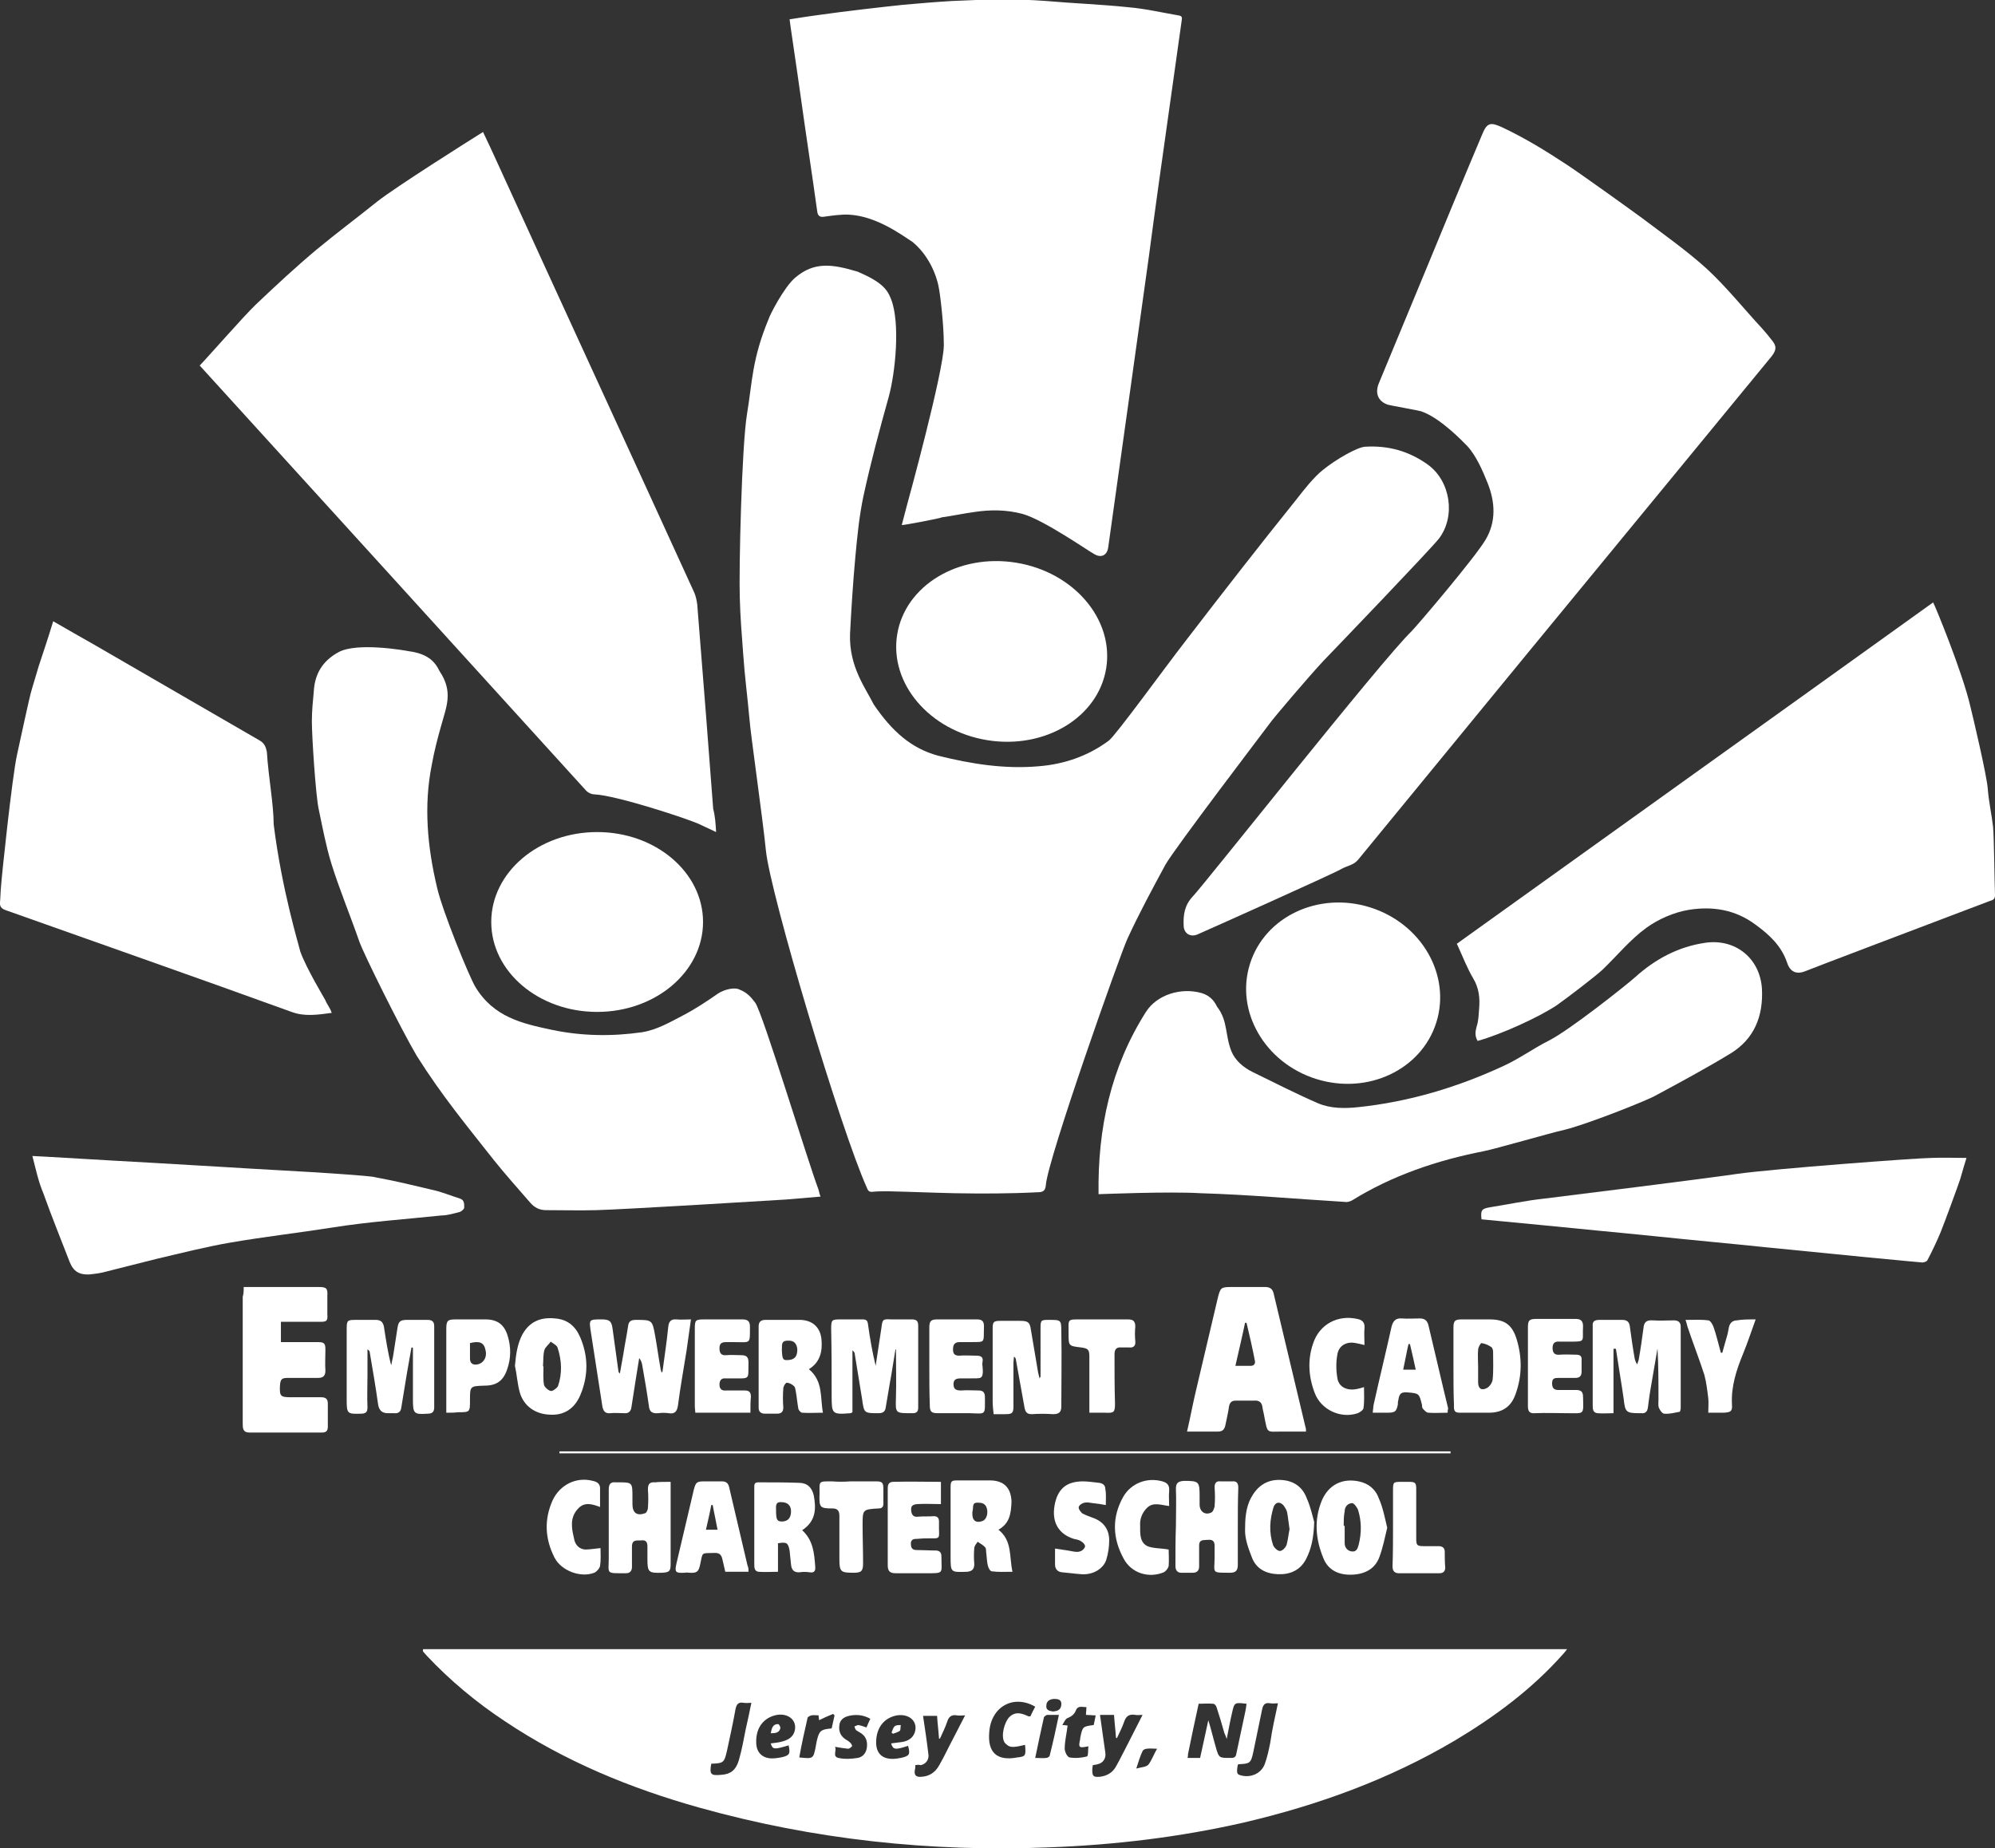 <?xml version="1.0" encoding="utf-8"?>
<!-- Generator: Adobe Illustrator 24.3.0, SVG Export Plug-In . SVG Version: 6.00 Build 0)  -->
<svg version="1.1" id="Layer_1" xmlns="http://www.w3.org/2000/svg" xmlns:xlink="http://www.w3.org/1999/xlink" x="0px" y="0px"
	 viewBox="0 0 412.6 382.3" style="enable-background:new 0 0 412.6 382.3;" xml:space="preserve">
<rect x="0" y="0" width="412.6" height="382.3" fill="#333333" stroke="none"/>
<style type="text/css">
	.st0{fill:#FFFFFF;}
</style>
<path class="st0" d="M197.4,246.8c-4.6-0.1-9.1-0.3-13.7-0.4c-1.1,0-2.2,0-3.2,0.1c-0.7,0.1-1-0.2-1.2-0.8
	c-5.4-11.9-20-60.8-20.9-69.8c-0.6-6.2-3.2-24.3-3.4-27.2c-0.4-4.5-1-9-1.3-13.5c-0.3-3.9-0.6-7.7-0.7-11.6c-0.2-6,0.4-31.4,1.5-38
	c1.1-6.6,1-11.3,4.5-19.7c0.1-0.5,3.1-6.5,5.5-8.5c3.9-3.3,7.6-2.8,12.9-1.2c4.9,2.1,6.1,3.6,6.9,5.7c1.9,4.9,0.9,15.1-0.5,20.2
	c-1.9,6.8-3.7,13.5-5.2,20.4c-0.9,4.2-1.3,8.4-1.7,12.7c-0.5,5.3-0.9,11.9-1.1,16c-0.2,6.7,3.2,11.1,4.9,14.5
	c3.8,5.6,7.8,9.1,13.3,10.6c6.8,1.7,13.7,2.8,20.7,2.2c5.3-0.4,10.3-2.1,14.6-5.3c1.4-1,11.6-15.1,15.8-20.5
	c7.6-9.9,15.3-19.8,23.1-29.5c1.4-1.8,3.5-4.5,5.4-6c2.7-2.2,7.1-4.7,8.7-4.8c4.8-0.3,9.1,0.9,13,3.7c4.7,3.4,5.8,10.7,2.3,15.3
	c-2,2.5-21.2,22.5-23.9,25.3c-3,3.2-10.3,11.8-11,12.8c-0.8,1.1-19.8,26-21.7,29.4c-2.7,5-5.4,10-7.8,15.2
	c-1.5,3.2-16.5,45.6-16.9,51c-0.1,1.2-0.6,1.5-1.7,1.5C208.7,246.9,203.1,246.9,197.4,246.8C197.4,246.9,197.4,246.8,197.4,246.8z"
	/>
<path class="st0" d="M148.1,172.1c-1.3-0.6-2.3-1.1-3.4-1.6c-2.3-1.1-17.2-6-21.8-6.2c-0.6,0-1.4-0.4-1.8-0.9
	c-13.9-15.3-27.8-30.6-41.7-45.9c-12.4-13.6-24.7-27.2-37.1-40.8c-0.3-0.3-0.6-0.7-1-1.1c1.4-1.4,8.9-10,11.6-12.6
	c4.1-3.9,8.3-7.8,12.6-11.4c4.1-3.4,8.4-6.6,12.5-9.9c3.8-3,19-12.6,21.9-14.4c1,2.1,1.9,4,2.8,6c13.6,29.8,27.3,59.5,40.9,89.3
	c0.3,0.7,0.5,1.6,0.6,2.4c0.6,7.6,1.2,15.1,1.8,22.7c0.5,6.5,1,13.1,1.5,19.6C147.9,168.8,148,170.3,148.1,172.1z"/>
<path class="st0" d="M87.5,341.1c78.8,0,157.6,0,236.6,0c-0.3,0.4-0.6,0.8-0.9,1.1c-6.4,7.2-14.1,12.9-22.3,17.8
	c-13.7,8.1-28.4,13.4-43.8,17c-13.2,3-26.6,4.6-40.1,5.1c-24.5,1-48.7-1.6-72.3-8.2c-14.3-4-27.9-9.6-40.3-17.9
	c-5.9-3.9-11.3-8.4-16.1-13.5c-0.3-0.3-0.5-0.6-0.8-0.9C87.4,341.4,87.5,341.3,87.5,341.1z M249.9,355.8c0.6,1.9,1,3.7,1.5,5.4
	c0.7,2.5,0.7,2.4,3.2,2.4c0.7,0,1-0.2,1.1-0.9c0.5-2.5,1.1-5,1.6-7.5c0.2-0.9,0.4-1.8,0.5-2.8c-2.5-0.3-2.5-0.3-3,1.9
	c-0.4,1.7-0.7,3.4-1.1,5.4c-0.2-0.7-0.4-1-0.5-1.3c-0.5-1.8-1-3.5-1.6-5.3c-0.1-0.3-0.4-0.7-0.7-0.7c-1-0.1-2,0-3,0
	c-0.8,3.6-1.5,7-2.2,10.4c0,0.2,0,0.5-0.1,0.8c0.8,0,1.6,0,2.6,0C248.8,361,249.3,358.5,249.9,355.8z M189.3,365.1
	c0,0.4,0,0.7-0.1,1c-0.2,1.2,0.4,1.5,1.4,1.4c1.6-0.1,2.8-0.9,3.6-2.3c0.8-1.4,1.5-2.8,2.2-4.2c1-2,2.1-4,3.2-6.2
	c-0.7,0-1.2,0.1-1.7,0c-1.1-0.2-1.7,0.3-2,1.3c-0.4,1.2-1,2.4-1.5,3.5c-0.1,0-0.1,0-0.2,0c-0.1-1.6-0.3-3.1-0.4-4.7
	c-1,0-1.9,0-2.9,0c0.4,2.7,0.8,5.3,1.1,7.9c0.2,1.1-0.5,2.1-1.6,2.3C190.1,365,189.8,365,189.3,365.1z M226,365.1
	c0,0.3-0.1,0.6-0.1,0.9c0,1.4,0.2,1.6,1.6,1.5c1.5-0.2,2.7-0.9,3.4-2.3c0.8-1.4,1.5-2.9,2.3-4.4c1-2,2-3.9,3.1-6.1
	c-0.7,0-1.1,0.1-1.5,0c-1.2-0.2-1.9,0.2-2.3,1.4c-0.4,1.2-1,2.3-1.5,3.4c-0.1,0-0.1,0-0.2-0.1c-0.1-1.6-0.3-3.1-0.4-4.7
	c-1,0-1.9,0-2.9,0c0.4,2.7,0.7,5.2,1.1,7.8c0.2,1.2-0.5,2.2-1.6,2.4C226.8,365,226.4,365,226,365.1z M212,360.9
	c-1,0.2-1.9,0.5-2.8,0.4c-0.5,0-1.2-0.5-1.5-1c-0.7-1.3,0-4.1,1.1-5.2c1.3-1.2,2.6-0.7,3.9-0.1c0.1,0,0.2,0,0.4,0
	c0.3-0.6,0.6-1.3,1-2c-4.5-2.6-9.1,0-9.5,5.2c-0.4,4.3,1.6,6.1,5.8,5.3C212.1,363.3,212.2,363.2,212,360.9z M159.4,360.6
	c0.9-0.1,1.7-0.2,2.4-0.4c1.1-0.3,2.1-0.8,2.5-2c0.7-2.2-1.1-3.9-3.6-3.5c-2.7,0.5-4.4,2.6-4.3,5.7c0,2,1.2,3.3,3.3,3.3
	c0.6,0,1.2-0.1,1.8-0.2c1.8-0.4,2-0.7,1.6-2.5C160.1,361.9,159.8,361.9,159.4,360.6z M184.3,360.6c0.8-0.1,1.6-0.2,2.3-0.3
	c1.2-0.2,2.2-0.8,2.6-2c0.7-2.2-1.1-3.9-3.7-3.5c-2.7,0.5-4.3,2.6-4.3,5.6c0,2.2,1.2,3.4,3.4,3.4c0.6,0,1.1-0.1,1.7-0.2
	c1.8-0.4,2-0.7,1.5-2.5C185.1,362,184.7,361.9,184.3,360.6z M147.1,364.8c-0.4,2.2-0.1,2.5,2,2.3c2-0.1,3.1-1,3.7-3
	c0.6-2.1,1-4.2,1.4-6.3c0.4-1.8,0.8-3.6,1.2-5.6c-0.6,0-1.1,0.1-1.6,0c-1.1-0.2-1.5,0.3-1.7,1.4c-0.5,2.8-1.1,5.5-1.7,8.3
	C149.8,364.6,149.7,364.7,147.1,364.8z M264.3,352.3c-0.6,0-1.1,0.1-1.6,0c-1.1-0.2-1.5,0.3-1.7,1.4c-0.6,2.9-1.2,5.8-1.8,8.7
	c-0.5,2.3-0.7,2.4-3,2.5c-0.1,0-0.1,0.1-0.2,0.1c-0.3,1.7-0.2,2,0.6,2.2c2.1,0.6,4.3-0.4,5-2.4c0.5-1.4,0.8-2.8,1.1-4.3
	C263.1,357.7,263.7,355.1,264.3,352.3z M180,355.5c-1.3-0.7-2.5-0.9-3.9-0.7c-1.2,0.2-2.3,0.6-2.5,2c-0.2,1.4,0.3,2.4,1.5,3.1
	c0.2,0.1,0.5,0.3,0.7,0.5c0.2,0.2,0.5,0.6,0.4,0.8c-0.2,0.2-0.5,0.5-0.8,0.5c-0.9-0.1-1.7-0.2-2.7-0.4c0.4,0.8-0.6,2,0.7,2.3
	c1.3,0.3,2.7,0.2,4,0c1.1-0.2,1.8-1.1,1.9-2.3c0.1-1.2-0.2-2.1-1.2-2.8c-0.3-0.2-0.7-0.4-1-0.6c-0.2-0.2-0.3-0.5-0.4-0.8
	c0.3-0.1,0.6-0.3,0.8-0.3c0.6,0.1,1.1,0.3,1.7,0.5C179.5,356.6,179.7,356.1,180,355.5z M220.8,356.9c-0.2,1.7-0.6,3.2-0.6,4.8
	c0,0.6,0.5,1.7,1,1.8c1.2,0.2,2.4,0.1,3.6-0.2c0.3-0.1,0.2-1.3,0.3-2.1c-2,0.4-2.1,0.3-1.7-1.5c0-0.1,0-0.2,0-0.2
	c0.5-2.4,0.5-2.4,2.8-2.7c0.1-0.6,0.3-1.3,0.4-2c-0.7,0-1.4-0.1-2-0.1c0-0.6,0.1-1.1,0.1-1.6c-0.9,0-1.8-0.4-2.2,0.7
	c-0.3,0.8-1,1.3-1.8,1.6c-0.4,0.2-0.6,0.8-1,1.4C220.2,356.8,220.5,356.9,220.8,356.9z M165.3,363.5c2.9,0.3,2.9,0.3,3.4-2.2
	c0.1-0.4,0.1-0.7,0.2-1.1c0.5-2.2,0.8-2.5,3.1-2.7c0.2-0.9,0.4-1.8,0.6-2.7c-0.1-0.1-0.2-0.2-0.3-0.3c-1,0.4-1.9,0.8-2.9,1.3
	c0-0.2-0.1-0.6-0.1-1c-0.5,0-1-0.1-1.5,0c-0.3,0.1-0.8,0.3-0.8,0.6C166.4,358,165.8,360.7,165.3,363.5z M219,354.7
	c-0.9,0-1.6,0-2.4,0c-0.2,0-0.6,0.3-0.7,0.5c-0.6,2.7-1.2,5.5-1.8,8.4c0.9,0,1.6,0.1,2.3,0c0.3,0,0.7-0.3,0.7-0.5
	C217.8,360.3,218.4,357.6,219,354.7z M239.3,361.7c-0.9,0-1.5-0.1-2.1,0c-0.3,0-0.8,0.2-0.9,0.5c-0.5,1-0.8,2.1-1.3,3.6
	c1.1-0.3,2-0.3,2.5-0.8C238.2,364.1,238.6,362.9,239.3,361.7z M217.8,354c0.9-0.1,1.6-0.3,1.7-1.4c0.1-1-0.6-1.2-1.4-1.2
	c-0.9,0-1.7,0.4-1.7,1.4C216.3,353.7,217,353.9,217.8,354z"/>
<path class="st0" d="M287,83.7c-2-0.7-2.7-2.4-1.8-4.5c3.1-7.4,6.1-14.8,9.2-22.2c4-9.7,8-19.4,12.1-29.1c1-2.5,1.7-2.7,4.1-1.6
	c4.7,2.2,9.1,4.9,13.5,7.8c2.6,1.7,13.2,9.3,15.5,11c4.5,3.4,9.2,6.7,13.4,10.5c4.1,3.8,7.6,8.2,11.4,12.3c0.7,0.8,1.4,1.6,2,2.4
	c1.1,1.3,1,2.1,0,3.4c-5.8,7.1-11.7,14.2-17.5,21.3c-22.7,27.6-45.4,55.2-68,82.8c-1,1.2-2.2,1.2-3.6,2c-1.7,1-28.3,12.9-29.7,13.5
	c-1.5,0.6-2.8-0.3-2.8-1.9c-0.1-2.2,0.2-4.2,1.9-6c2.9-3.1,38.9-48.7,45.2-54.8c1.2-1.2,13.1-15.2,15.3-18.9c2.3-3.8,2-7.9,0.5-11.7
	c-1-2.5-2.4-5.8-4.3-7.8c-0.7-0.7-5.4-5.7-9.4-7.1C293.5,84.9,287.7,83.9,287,83.7z"/>
<path class="st0" d="M186.5,108.6c0.4-1.4,0.7-2.8,1.1-4.2c0.1-0.3,7.6-27.7,7.6-33c0-4.6-0.8-10.9-1.1-12.2c0,0-0.9-5.4-5.3-9.1
	c-2.7-1.8-7.7-5.4-13.2-5.7c-1.4-0.1-3.6,0.2-5,0.4c-1,0.2-1.5-0.1-1.6-1.2c-1.1-7.9-2.3-15.7-3.4-23.6c-0.7-5.1-2.3-15.7-2.3-16
	c0.7-0.1,3-0.5,6-0.9c5.6-0.8,13.6-1.7,17.4-2.1c3.4-0.3,6.8-0.6,10.3-0.8c6.4-0.3,12.8-0.5,19.3,0c5.7,0.5,11.4,0.7,17.1,1.3
	c3.5,0.3,6.9,1.1,10.4,1.7c0.7,0.1,0.7,0.5,0.6,1c-0.9,6.4-1.8,12.8-2.7,19.2c-1.4,9.9-2.8,19.8-4.1,29.7c-1.4,10-2.8,20.1-4.2,30.1
	c-1.4,10-2.8,20-4.2,30c-0.2,1.6-1.4,2.3-2.9,1.4c-1.3-0.7-10.5-7.1-14.8-8.3c-3.4-0.9-6.7-0.9-10-0.4c-2.2,0.3-4.5,0.8-6.7,1.1
	C194.6,107.2,186.6,108.7,186.5,108.6z"/>
<path class="st0" d="M169.7,247.5c-2.4,0.2-4.8,0.4-7.1,0.6c-6.5,0.4-32.6,2-39.2,2.2c-3.5,0.1-7,0-10.5,0c-1.4,0-2.4-0.6-3.2-1.5
	c-2.6-3-5.2-5.9-7.6-8.9c-5.5-7-10.6-13.1-15.9-21.5c-3.3-5.6-11-21.1-11.9-23.7c-1.8-5.2-4.2-11-5.8-16.2
	c-1.1-3.6-1.8-7.4-2.6-11.2c-0.6-2.8-1.4-14.9-1.4-18.1c0-2.1,0.2-4.1,0.4-6.2c0.2-3.6,1.8-6.3,5.1-8.1c3.8-2.1,13.6-0.4,14.6-0.2
	c3.7,0.5,5.3,2,6.3,4.1c2.9,4.3,1.4,7.4,0.4,11.1c-0.8,2.8-1.5,5.5-2,8.3c-1.7,8.5-0.9,17,1.1,25.4c1.1,4.8,6.5,18.1,7.9,20.5
	c3.8,6.3,9.7,7.6,15.8,8.9c6.2,1.3,12.4,1.4,18.7,0.5c3.1-0.5,5.8-2.1,8.5-3.5c2.5-1.3,4.9-2.9,7.2-4.5c1.2-0.8,3.4-1.4,4.5-0.8
	c1.5,0.6,2.3,1.5,3.2,2.7c1.5,2,10.8,32.6,13.1,38.7C169.4,246.5,169.5,247,169.7,247.5z"/>
<path class="st0" d="M305.6,215.3c-0.6-1-0.5-1.9-0.2-3c0.4-1.2,0.4-2.4,0.5-3.6c0.2-2.2,0-4.3-1.2-6.3c-1.3-2.2-2.2-4.6-3.4-7.2
	c32.6-23.4,65.5-46.9,98.5-70.6c0.3,0.4,6.1,14.5,7.7,21.5c0.6,2.4,3.4,14.3,3.6,17c0.2,2.7,0.8,5.3,1.1,7.9
	c0.2,2,0.3,11.5,0.4,14.2c0,0.9-0.6,1-1.2,1.2c-12.4,4.7-37.7,14.3-38.1,14.5c-1.8,0.7-3.1,0.1-3.7-1.8c-1.2-3.5-3.7-5.8-6.6-7.9
	c-4.2-3.1-8.9-3.8-13.8-3c-3,0.5-6.2,1.9-8.7,3.7c-3.3,2.4-6,5.7-9,8.6c-1.1,1.1-7.5,6-9.5,7.4C318.1,210.5,310.3,214,305.6,215.3z"
	/>
<path class="st0" d="M11,128.5c3,1.7,5.7,3.3,8.4,4.8c11.4,6.6,22.8,13.2,34.2,19.8c1.1,0.6,1.4,1.4,1.6,2.5
	c0.3,5,1.4,10.8,1.4,14.9c1.7,13.7,5.3,25.3,5.5,26.3c1.3,3.6,4.9,9.5,5.2,10.1c0.3,0.8,1,1.6,1.3,2.6c-3,0.4-5.6,0.8-8.3-0.2
	c-19.6-7.1-39.3-14-59-21c-0.9-0.3-1.4-0.7-1.3-1.7c0.1-1,0.1-2.1,0.2-3.1c0.1-1.9,2.3-22.7,3.3-27.3c0.7-3.1,2.6-12.2,3.1-13.7
	c0.5-1.6,0.9-3.1,1.4-4.7C9,134.8,10,131.8,11,128.5z"/>
<path class="st0" d="M227.2,247c-0.2-13.5,2.5-26.2,9.8-37.7c2.3-3.6,7.3-5.1,11.5-3.9c2.3,0.7,2.9,2.3,3.2,2.8c2.3,3,1.6,5.8,3,9.3
	c0.8,1.9,2.5,3.3,4.3,4.2c4.5,2.2,9,4.5,13.6,6.5c2.6,1.1,5.5,1.1,8.3,0.8c10.5-1.1,20.5-4.1,30-8.5c3.3-1.5,6.3-3.7,9.5-5.3
	c4.3-2.2,15.9-11.4,17.8-13.1c4.1-3.7,8.9-6.3,14.5-7.1c6.2-0.9,11.3,3.2,11.7,9.5c0.3,5.7-1.6,10.4-6.5,13.4
	c-5.1,3.1-10.3,5.9-15.5,8.7c-1.7,1-14.3,6-18.9,7.1c-3.1,0.7-14.1,3.9-16.6,4.4c-9.7,1.9-18.9,5-27.3,10.2c-0.4,0.2-1,0.4-1.4,0.3
	c-10-0.6-19.9-1.5-29.9-1.8C241.5,246.4,227.6,247,227.2,247z"/>
<path class="st0" d="M306.4,252.2c-0.2-1.9,0-2.2,1.8-2.5c3.8-0.6,7.5-1.4,11.3-1.8c5.7-0.7,32.2-4,39.8-5.1
	c6.8-1,37.3-3.3,40.2-3.3c2.3-0.1,4.7,0,7.2,0c-0.1,0.3-1,3.3-1.3,4.4c-0.5,1.5-3.2,8.9-4.1,11.1c-0.8,1.9-1.7,3.8-2.7,5.7
	c-0.2,0.3-0.9,0.5-1.3,0.4c-3.6-0.3-7.2-0.7-10.7-1c-7.1-0.7-14.1-1.4-21.2-2.1c-7.7-0.8-15.4-1.5-23.1-2.3
	c-7.8-0.8-15.6-1.5-23.4-2.3C314.6,253,310.5,252.6,306.4,252.2z"/>
<path class="st0" d="M6.7,239.1c0.7,0,17,1,24.6,1.4c9.1,0.5,18.2,1.1,27.3,1.6c5.7,0.3,18.4,1.1,19,1.4c4.9,0.9,7.9,1.7,11.8,2.6
	c1.9,0.4,3.8,1.2,5.7,1.8c1,0.3,0.9,1.2,0.9,1.9c0,0.3-0.6,0.8-1,0.9c-1.2,0.3-2.5,0.7-3.7,0.7c-7.6,0.8-15.1,1.3-22.6,2.5
	c-7,1.1-14,1.9-21,3.1c-5.2,0.9-10.3,2.2-15.4,3.4c-3.7,0.9-7.4,1.9-11.1,2.8c-0.9,0.2-1.8,0.3-2.7,0.4c-2.1,0.1-3.3-0.6-4.1-2.6
	c-1.8-4.7-3.7-9.3-5.4-14.1C7.9,244.3,7.4,241.8,6.7,239.1z"/>
<path class="st0" d="M245.5,296.1c0.7-3,1.2-5.8,1.9-8.7c1.5-6.4,3-12.7,4.5-19.1c0.5-1.9,0.6-2.1,2.7-2.1c2.4,0,4.7,0,7.1,0
	c0.9,0,1.5,0.4,1.7,1.3c2.2,9.2,4.4,18.5,6.6,27.7c0.1,0.2,0.1,0.5,0.1,0.9c-1.7,0-3.3,0-4.9,0c-3.3,0-3,0.5-3.7-3
	c-0.1-0.7-0.3-1.3-0.4-2c-0.1-1-0.7-1.5-1.7-1.4c-1.3,0-2.6,0-3.8,0c-0.8,0-1.2,0.3-1.4,1.1c-0.2,1.4-0.5,2.7-0.8,4.1
	c-0.2,0.8-0.6,1.2-1.5,1.2C249.9,296.1,247.8,296.1,245.5,296.1z M257.8,273.6c-0.1,0-0.2,0-0.3,0c-0.6,2.9-1.3,5.8-2,8.9
	c1.2,0,2.2,0,3.2,0c0.7,0,1-0.5,0.8-1.2C259,278.7,258.4,276.1,257.8,273.6z"/>
<path class="st0" d="M50.4,266.2c2,0,3.9,0,5.8,0c3.3,0,6.6,0,9.8,0c1.5,0,1.8,0.3,1.7,1.8c0,1.3,0,2.6,0,3.8
	c0.1,1.4-0.1,1.6-1.5,1.6c-2.7,0-5.3,0-8.1,0c0,1.4,0,2.7,0,4.2c0.8,0,1.6,0,2.4,0c1.8,0,3.5,0,5.3,0c1.3,0,1.5,0.3,1.5,1.6
	c0,1.4-0.1,2.9,0,4.3c0,1.1-0.5,1.5-1.5,1.5c-2.1,0-4.2,0-6.2,0c-1.3,0-1.6,0.2-1.7,1.6c-0.1,2.2,0.1,2.4,2.3,2.4c2.1,0,4.2,0,6.2,0
	c0.9,0,1.4,0.3,1.4,1.3c0,1.6,0,3.2,0,4.8c0,0.9-0.4,1.2-1.2,1.2c-5,0-10,0-15,0c-1.4,0-1.4-0.9-1.4-1.9c0-8.7,0-17.5,0-26.2
	C50.4,267.6,50.4,267,50.4,266.2z"/>
<path class="st0" d="M185.2,279.1c-0.3,1.8-0.6,3.6-0.9,5.5c-0.4,2.1-0.7,4.2-1.1,6.4c-0.1,0.9-0.5,1.3-1.5,1.3c-3,0-3,0-3.4-2.9
	c-0.5-3.1-1-6.1-1.5-9.2c0-0.3-0.1-0.6-0.5-0.9c0,4.3,0,8.6,0,12.8c-0.2,0.1-0.3,0.2-0.4,0.2c-3.8,0.3-3.9,0.2-3.9-3.6
	c0-4.6,0-9.2-0.1-13.8c0-1.9,0.1-2,1.9-2c1.5,0,3,0,4.6,0c0.7,0,1,0.2,1.1,0.9c0.4,2.9,0.9,5.8,1.6,8.7c0.4-2.6,0.8-5.3,1.2-7.9
	c0.2-1.7,0.3-1.8,2-1.7c1.4,0,2.9,0,4.3,0c0.9,0,1.3,0.3,1.3,1.3c0,5.7,0,11.3,0,17c0,0.7-0.3,1.1-1.1,1.1c-3.7,0-3.6,0.1-3.5-3.3
	c0.1-3.2,0-6.5,0-9.8C185.4,279.2,185.3,279.1,185.2,279.1z"/>
<path class="st0" d="M333.7,279c0,4.4,0,8.7,0,13.3c-1.2,0-2.2,0.1-3.3,0c-1-0.1-1-0.9-1-1.7c0-4.7,0-9.4,0-14.1c0-0.7,0-1.4,0-2.2
	c-0.1-1,0.4-1.3,1.4-1.3c1.6,0,3.1,0,4.7,0c1.1,0,1.5,0.5,1.6,1.5c0.3,2.2,0.6,4.4,1,6.6c0.1,0.3,0.2,0.7,0.5,1.1
	c0.1-0.3,0.2-0.6,0.3-0.9c0.4-2.2,0.7-4.4,1-6.6c0.1-1.2,0.6-1.7,1.9-1.6c1.5,0.1,3,0,4.4,0c0.9,0,1.4,0.4,1.4,1.3
	c0,5.6,0,11.3,0,16.9c0,0.2-0.1,0.6-0.2,0.7c-1.1,0.2-2.1,0.5-3.2,0.4c-0.4,0-0.9-0.7-1.1-1.2c-0.2-0.5-0.1-1.1-0.1-1.7
	c0-3.5,0-7-0.2-10.6c-0.4,2.5-0.9,5.1-1.3,7.6c-0.3,1.6-0.5,3.2-0.7,4.7c-0.1,0.7-0.5,1.2-1.3,1.1c-0.1,0-0.2,0-0.4,0
	c-2.8,0-3-0.2-3.3-3c-0.5-3.5-1.1-6.9-1.6-10.3C333.9,278.9,333.8,279,333.7,279z"/>
<path class="st0" d="M85.1,278.7c-0.3,1.7-0.6,3.4-0.9,5.1c-0.4,2.4-0.8,4.9-1.2,7.3c-0.1,0.9-0.6,1.3-1.5,1.2c-0.4,0-0.9,0-1.3,0
	c-1.2,0-1.8-0.6-2-1.8c-0.5-3.6-1.1-7.1-1.7-10.6c0-0.3-0.1-0.6-0.5-0.8c0,1.8,0,3.6,0,5.4c0,2.2-0.1,4.4,0,6.6
	c0,0.9-0.3,1.3-1.3,1.3c-2.9,0.1-3,0-3-2.9c0-4.8,0-9.7,0-14.5c0-1.9,0.1-2,1.9-2c1.4,0,2.7,0,4.1,0c1,0,1.5,0.4,1.7,1.4
	c0.4,2.6,0.8,5.3,1.5,8c0.1-0.6,0.3-1.3,0.4-1.9c0.3-1.9,0.6-3.9,0.9-5.8c0.2-1.4,0.6-1.7,2-1.7c1.4,0,2.8,0,4.2,0
	c0.9,0,1.4,0.3,1.4,1.3c0,5.6,0,11.2,0,16.8c0,0.9-0.4,1.3-1.3,1.3c-2.9,0.2-3.1,0-3.1-2.9c0-3.2,0-6.4,0-9.6c0-0.4,0-0.8,0-1.1
	C85.3,278.7,85.2,278.7,85.1,278.7z"/>
<path class="st0" d="M137,283.8c0.4-3.1,0.9-6.2,1.2-9.3c0.1-1.1,0.5-1.7,1.7-1.6c0.9,0.1,1.8,0,3,0c-0.3,2.2-0.6,4.3-0.9,6.4
	c-0.6,3.8-1.3,7.6-1.8,11.5c-0.2,1.2-0.7,1.7-1.9,1.5c-0.7-0.1-1.4-0.1-2.2,0c-1.2,0.1-1.8-0.3-1.9-1.5c-0.4-2.9-0.9-5.7-1.4-8.6
	c-0.1-0.4-0.2-0.8-0.6-1.3c-0.2,1.2-0.4,2.5-0.6,3.7c-0.3,2.1-0.7,4.3-1,6.4c-0.1,0.9-0.6,1.4-1.5,1.3c-1,0-1.9-0.1-2.9,0
	c-1,0.1-1.4-0.4-1.6-1.3c-0.8-5.2-1.6-10.3-2.4-15.5c-0.4-2.6-0.4-2.6,2.2-2.6c1.6,0,2.1,0.3,2.3,2c0.4,2.9,0.8,5.8,1.2,8.7
	c0,0.2,0.1,0.3,0.3,0.5c0.2-1.3,0.5-2.6,0.7-3.9c0.3-2,0.7-3.9,1-5.9c0.1-1,0.6-1.3,1.6-1.3c3.4,0,3.4,0,4,3.3
	c0.4,2.2,0.7,4.5,1.1,6.7c0,0.3,0.2,0.6,0.2,0.9C136.8,283.8,136.9,283.8,137,283.8z"/>
<path class="st0" d="M215.2,284.8c0-3.3,0-6.7,0-10c0-1.8,0.1-1.8,1.8-1.8c2.4,0,2.5,0,2.5,2.4c0.1,5.2,0,10.3,0,15.5
	c0,1.2-0.5,1.6-1.7,1.6c-1.5-0.1-3-0.1-4.4,0c-1,0-1.3-0.4-1.5-1.3c-0.6-3.3-1.2-6.7-1.8-10c0-0.2-0.1-0.4-0.4-0.6
	c0,0.4-0.1,0.8-0.1,1.2c0,3,0,6.1,0,9.1c0,1.4-0.3,1.6-1.7,1.6c-0.8,0-1.5,0-2.4,0c-0.1-0.9-0.2-1.8-0.2-2.6c0-5,0-10.1,0-15.1
	c0-1.4,0.2-1.6,1.6-1.6c1.4,0,2.7,0,4.1,0c1.6,0,2,0.3,2.2,1.8c0.5,3,1,5.9,1.5,8.9c0.1,0.4,0.2,0.8,0.3,1.2
	C215.1,284.8,215.2,284.8,215.2,284.8z"/>
<path class="st0" d="M300.6,282.6c0-2.7,0-5.4,0-8c0-1.4,0.3-1.7,1.7-1.7c1.9,0,3.8,0,5.8,0c3.2,0,4.7,1.2,5.6,4.2
	c1.1,3.7,1.1,7.4-0.2,11.1c-0.9,2.7-2.7,4-5.6,4c-2,0-4,0-6,0c-0.9,0-1.2-0.3-1.2-1.2c0-0.2,0-0.3,0-0.5
	C300.6,287.9,300.6,285.3,300.6,282.6C300.6,282.6,300.6,282.6,300.6,282.6z M305.7,282.7C305.7,282.7,305.7,282.7,305.7,282.7
	c0,1.1,0,2.2,0,3.2c0,1.3,0.7,1.8,1.8,1.2c0.6-0.3,1.1-1.1,1.2-1.7c0.2-1.9,0.1-3.8,0.1-5.7c0-0.4-0.1-0.9-0.4-1.1
	c-0.6-0.4-1.3-0.7-2-0.8c-0.2,0-0.7,0.9-0.7,1.4C305.6,280.3,305.7,281.5,305.7,282.7z"/>
<path class="st0" d="M167.3,283.2c3,2.5,2.3,5.9,2.9,9c-1.5,0-2.9,0.1-4.3,0c-0.3,0-0.8-0.6-0.8-0.9c-0.2-1.1-0.3-2.3-0.5-3.4
	c-0.1-0.4-0.1-1-0.4-1.2c-0.4-0.4-1-0.7-1.5-0.7c-0.2,0-0.7,0.7-0.7,1.2c-0.1,1.3-0.1,2.6,0,3.9c0,0.9-0.4,1.3-1.3,1.3
	c-0.8,0-1.7,0-2.5,0c-0.8,0-1.3-0.4-1.3-1.2c0-5.6,0-11.3,0-16.9c0-0.9,0.5-1.3,1.4-1.3c2.4,0,4.9,0,7.3,0c2.5,0.1,4.1,1.6,4.3,4.1
	C170.1,279.4,169.7,281.7,167.3,283.2z M161.7,279.2c0.1,2,0.2,2.2,1.4,2.1c1.3-0.1,1.8-0.8,1.8-2.2c-0.1-1.2-0.7-1.9-2-1.8
	C161.4,277.3,161.8,278.4,161.7,279.2z"/>
<path class="st0" d="M106.5,282.5c0.2-2.3,0.5-4.6,1.6-6.6c1.5-2.6,3.8-3.5,6.7-3.2c2.6,0.2,4.2,1.6,5.2,3.9c1.7,4,1.7,8,0,12
	c-1.2,2.8-3.4,4.2-6.3,4c-3-0.1-5.4-1.8-6.2-4.6C107,286.2,106.9,284.3,106.5,282.5z M112.3,282.6c0,0,0.1,0,0.1,0
	c0,1.3-0.1,2.6,0.1,3.8c0.1,0.5,0.9,1.2,1.4,1.3c0.4,0.1,1.3-0.6,1.5-1c0.9-2.6,0.8-5.3-0.1-8c-0.2-0.5-0.9-0.8-1.4-1.2
	c-0.4,0.6-1.1,1.1-1.3,1.7C112.3,280.2,112.4,281.4,112.3,282.6z"/>
<path class="st0" d="M138.7,306.5c0,1.9,0,3.6,0,5.3c0,3.9,0,7.8,0,11.7c0,1.5-0.3,1.7-1.7,1.8c-2.9,0.1-3.1-0.1-3.1-2.9
	c0-0.8,0-1.7,0-2.5c0-0.8-0.2-1.4-1.2-1.3c-0.9,0.1-2-0.3-2,1.3c0,1.4,0,2.8,0,4.2c0,0.8-0.4,1.3-1.2,1.3c-0.1,0-0.2,0-0.2,0
	c-4.1,0-3.4,0.2-3.4-3.2c0-4.7,0-9.4,0-14.1c0-1.2,0.4-1.6,1.5-1.5c0.1,0,0.2,0,0.4,0c3,0,3,0,3,3.1c0,0.5,0,1,0,1.4
	c0,1.8,0.9,2.5,2.6,1.9c0.3-0.1,0.6-0.7,0.6-1.1c0.1-1.3,0.1-2.6,0-3.8c0-1.1,0.3-1.6,1.5-1.5C136.3,306.5,137.4,306.5,138.7,306.5z
	"/>
<path class="st0" d="M256,315.9c0,2.6,0,5.2,0,7.8c0,1.2-0.5,1.6-1.6,1.6c-4,0-3.2,0.1-3.2-3.2c0-0.8,0-1.6,0-2.4
	c0-1-0.5-1.3-1.4-1.2c-0.8,0.1-1.8-0.2-1.8,1.2c0,1.4,0,2.9,0,4.3c0,0.9-0.5,1.3-1.3,1.3c-0.7,0-1.4,0-2.1,0c-1,0.1-1.5-0.4-1.5-1.4
	c0-2.8,0-5.5,0.1-8.3c0-2.6,0.1-5.1,0-7.7c0-1.1,0.4-1.5,1.6-1.6c3.2,0,3.3,0.1,3.3,3.3c0,0.5,0,1,0,1.6c0,1.5,1.2,2.3,2.5,1.6
	c0.3-0.2,0.5-0.8,0.6-1.2c0.1-1.3,0.1-2.6,0-4c0-0.9,0.4-1.3,1.2-1.2c0.8,0,1.6,0,2.4,0c1-0.1,1.3,0.4,1.3,1.3
	C256,310.5,256,313.2,256,315.9z"/>
<path class="st0" d="M206.5,316.4c2.9,2.3,2.2,5.6,2.9,8.7c-1.5,0-2.9,0.1-4.3-0.1c-0.3,0-0.7-0.7-0.8-1.2c-0.2-0.8-0.2-1.6-0.3-2.4
	c-0.1-0.4,0-1-0.2-1.3c-0.4-0.5-1-0.8-1.6-1.2c-0.3,0.4-0.7,0.9-0.7,1.3c-0.1,1.1-0.1,2.2,0,3.3c0,1-0.4,1.5-1.5,1.6
	c-3.4,0.1-3.4,0.2-3.4-3.2c0-4.7,0-9.4,0-14.1c0-1.5,0.1-1.6,1.6-1.6c2.2,0,4.3,0,6.5,0c2.9,0,4.4,1.5,4.5,4.4
	C209.1,313.1,208.8,315.1,206.5,316.4z M201.1,312.8c-0.1,1.7,0.7,2.3,2.1,1.8c0.8-0.3,1.2-1.5,0.9-2.6c-0.3-1.1-1.1-1.2-2-1.2
	c-1,0-0.8,0.8-0.9,1.4C201.2,312.4,201.1,312.6,201.1,312.8z"/>
<path class="st0" d="M286.9,316c-0.5,2.1-0.9,4.1-1.6,6c-0.9,2.5-3,3.6-5.7,3.7c-2.7,0.1-4.9-0.9-5.9-3.4c-1.6-3.9-2-7.9-0.3-12
	c1.4-3.2,4.2-4.6,7.6-3.9c2,0.4,3.5,1.6,4.2,3.6C286,311.8,286.4,313.9,286.9,316z M277.9,315.6c0.1,0,0.1,0,0.2,0
	c0,1.2,0,2.4,0,3.6c0,0.9,0.6,1.6,1.5,1.7c1,0.1,1.2-0.7,1.4-1.4c0.6-2.4,0.6-4.8-0.1-7.1c-0.2-0.6-0.8-1.4-1.2-1.5
	c-0.9,0-1.6,0.7-1.6,1.7C277.9,313.6,277.9,314.6,277.9,315.6z"/>
<path class="st0" d="M165.9,316.5c2.3,2.1,2.5,4.8,2.7,7.5c0.1,0.9-0.2,1.4-1.2,1.2c-0.7-0.1-1.4-0.1-2,0c-1.2,0.1-1.7-0.5-1.8-1.6
	c-0.1-1-0.2-1.9-0.3-2.9c-0.3-1.6-0.6-1.8-2.4-1.5c0,1.9,0,3.8,0,5.9c-1.4,0-2.7,0.1-4,0c-0.9-0.1-0.9-0.9-0.9-1.6
	c0-3.9,0-7.8,0-11.6c0-1.5,0-3,0-4.4c0-0.7,0.2-0.9,0.9-0.9c2.8,0,5.5,0,8.3,0.1c1.7,0,2.7,0.9,3.1,2.6
	C168.8,312,168.8,314.6,165.9,316.5z M160.5,312.4c0,1.9,0.2,2.3,1.2,2.3c1.2,0,1.9-0.7,1.9-2.1c0-1.2-0.7-1.9-2-1.9
	C160.3,310.6,160.5,311.6,160.5,312.4z"/>
<path class="st0" d="M271.8,314.8c-0.1,3.3-0.6,5.6-1.7,7.7c-1.2,2.3-3.3,3.2-5.8,3.1c-2.5-0.1-4.5-1.1-5.4-3.5
	c-0.7-1.8-1.4-3.7-1.4-5.5c0-2.3,0.1-4.8,1.3-6.9c1.3-2.4,3.3-3.7,6-3.6c2.7,0.1,4.6,1.4,5.5,3.9
	C271.1,311.8,271.5,313.8,271.8,314.8z M266.7,316.3c-0.2-1.3-0.3-2.4-0.5-3.5c-0.1-0.5-0.5-1.1-0.8-1.5c-0.8-0.8-1.6-0.6-2,0.4
	c-0.8,2.6-1,5.2-0.1,7.9c0.2,0.5,0.9,1.2,1.4,1.2c0.5,0,1.2-0.7,1.4-1.3C266.4,318.4,266.5,317.2,266.7,316.3z"/>
<path class="st0" d="M299.4,292.2c-1.4,0-2.7,0.1-4,0c-0.4,0-0.8-0.5-1.1-0.8c-0.2-0.2-0.2-0.5-0.2-0.8c-0.6-2.4-0.6-2.4-3-2.6
	c-1.3-0.1-1.7,0.2-1.9,1.6c-0.1,0.3-0.1,0.6-0.1,0.9c-0.3,1.5-0.6,1.7-2.2,1.7c-0.9,0-1.9,0-3,0c0.1-0.7,0.1-1.2,0.2-1.7
	c1.2-5.4,2.5-10.7,3.7-16.1c0.3-1.2,0.9-1.8,2.1-1.7c1.2,0.1,2.5,0,3.7,0c0.9,0,1.5,0.3,1.8,1.3c1.4,5.8,2.7,11.6,4.1,17.3
	C299.4,291.7,299.4,291.8,299.4,292.2z M292.8,283.3c-0.4-1.9-0.8-3.6-1.2-5.3c-0.1,0-0.2,0-0.3,0c-0.4,1.7-0.7,3.5-1.1,5.3
	C291.1,283.3,291.9,283.3,292.8,283.3z"/>
<path class="st0" d="M155.2,292.2c-3.9,0-7.6,0-11.4,0c0-0.4-0.1-0.8-0.1-1.2c0-5.4,0-10.7,0-16.1c0-1.9,0.1-2,2.1-2
	c2.6,0,5.2,0,7.8,0c1,0,1.5,0.4,1.5,1.4c0,3.8,0.2,3.3-3.1,3.3c-0.6,0-1.2,0-1.8,0c-0.9,0-1.4,0.2-1.4,1.3c0,1,0.4,1.5,1.4,1.4
	c1-0.1,2.1,0,3.1,0c1,0,1.5,0.3,1.5,1.5c-0.1,3.6,0.5,3.3-3.3,3.3c-0.5,0-1,0-1.4,0c-0.9-0.1-1.3,0.4-1.3,1.3c0,0.9,0.5,1.3,1.4,1.2
	c1.3,0,2.6,0,3.8,0c0.9,0,1.3,0.3,1.3,1.3C155.2,289.9,155.2,290.9,155.2,292.2z"/>
<path class="st0" d="M316,282.7c0-2.7,0-5.4,0-8.2c0-1.4,0.3-1.7,1.7-1.7c2.7,0,5.4,0,8.2,0c1.1,0,1.5,0.5,1.5,1.5
	c-0.2,3.3,0.8,3.2-3.2,3.2c-0.5,0-1,0-1.6,0c-0.9-0.1-1.5,0.2-1.5,1.3c0,1.1,0.5,1.5,1.5,1.4c1.1-0.1,2.2,0,3.4,0
	c0.8,0,1.2,0.3,1.1,1.2c0,0.8,0,1.5,0,2.3c0,1-0.5,1.3-1.3,1.3c-1.2,0-2.3,0-3.5,0c-0.8,0-1.3,0.1-1.3,1.1c0,0.9,0.3,1.4,1.3,1.4
	c1.2,0,2.5,0,3.7,0c1,0,1.4,0.4,1.4,1.4c0.1,3.8,0.3,3.4-3.1,3.4c-2.3,0-4.6-0.1-6.8,0c-1.2,0.1-1.5-0.4-1.5-1.5
	C316,288.1,316,285.4,316,282.7C316,282.7,316,282.7,316,282.7z"/>
<path class="st0" d="M192.2,282.6c0-2.7,0-5.4,0-8c0-1.3,0.3-1.7,1.6-1.7c2.8,0,5.5,0,8.3,0c1,0,1.4,0.4,1.4,1.4
	c-0.1,3.8,0.4,3.2-3.2,3.3c-0.6,0-1.3,0-1.9,0c-1,0-1.3,0.6-1.3,1.5c0,0.9,0.3,1.3,1.3,1.3c1.2-0.1,2.3,0,3.5,0c1,0,1.5,0.3,1.3,1.3
	c0,0.3-0.1,0.6,0,0.8c0.3,3.1-0.4,2.5-2.6,2.6c-0.6,0-1.3,0-1.9,0c-0.9,0-1.5,0.2-1.5,1.2c0,1.1,0.6,1.3,1.6,1.3
	c1.2-0.1,2.4,0,3.6,0c1,0,1.3,0.5,1.3,1.4c0,3.8,0.3,3.4-3.1,3.3c-2.2,0-4.4,0-6.6,0c-1.4,0-1.7-0.3-1.7-1.7
	C192.2,287.9,192.2,285.2,192.2,282.6z"/>
<path class="st0" d="M154.8,325.1c-1.7,0-3.2,0-4.8,0c-0.2-0.8-0.4-1.7-0.6-2.6c-0.2-0.9-0.6-1.3-1.5-1.3c-3,0.1-2.5-0.3-3.1,2.4
	c-0.3,1.5-0.7,1.8-2.2,1.7c-0.3,0-0.6-0.1-1,0c-1.9,0.1-2.1-0.1-1.7-1.9c1.2-5.1,2.4-10.2,3.6-15.3c0.4-1.5,0.6-1.7,2.1-1.7
	c1.2,0,2.5,0,3.7,0c0.8,0,1.3,0.3,1.5,1.2c1.3,5.4,2.5,10.8,3.8,16.2C154.8,324.2,154.8,324.6,154.8,325.1z M147.4,311.3
	c-0.1,0-0.2,0-0.3,0c-0.3,1.7-0.7,3.3-1.1,5.1c0.9,0,1.6,0,2.4,0C148.1,314.7,147.7,313,147.4,311.3z"/>
<path class="st0" d="M92.3,292.2c0-0.9,0-1.5,0-2.2c0-5,0-10.1,0-15.1c0-1.8,0.3-2,2-2c2,0,4.1,0,6.1,0c2.5,0,3.9,1.1,4.6,3.4
	c0.7,2.3,0.7,4.6-0.1,6.9c-0.8,2.4-2.2,3.4-4.7,3.4c-3,0.1-3,0.1-3,3c0,2.5,0,2.5-2.5,2.5C94,292.2,93.3,292.2,92.3,292.2z
	 M97.2,277.8c0,1.1,0,2.1,0,3.2c0,1,0.6,1.4,1.6,1.2c1.3-0.3,2-1.6,1.6-3C100.1,277.7,99.2,277.3,97.2,277.8z"/>
<path class="st0" d="M194.6,306.5c0,1.6,0,3.1,0,4.6c-1.7,0-3.3-0.1-4.9,0c-1.2,0.1-1.4,0.6-1.2,1.7c0.2,0.8,0.7,1,1.4,0.9
	c1.1-0.1,2.2,0,3.2-0.1c0.7,0,1.1,0.3,1.1,1.1c0,0,0,0.1,0,0.1c-0.1,4,0.8,3.3-3.2,3.4c-0.5,0-1,0.1-1.6,0.1c-0.8,0-1.1,0.5-1,1.2
	c0,0.7,0.4,1.1,1.1,1.1c1.3,0,2.6,0.1,4,0.1c0.8,0,1.2,0.4,1.2,1.2c0,3.7,0.7,3.5-3.4,3.5c-2,0-4.1,0-6.1,0c-1.1,0-1.6-0.4-1.6-1.6
	c0-5.3,0-10.6,0-15.9c0-0.7,0.1-1.3,1-1.4C188,306.4,191.3,306.5,194.6,306.5z"/>
<path class="st0" d="M228.7,311.3c-1-0.2-1.8-0.3-2.7-0.4c-0.6-0.1-1.1-0.2-1.7-0.1c-0.5,0.1-1.1,0.5-1.2,0.9
	c-0.1,0.4,0.4,1,0.7,1.3c0.7,0.4,1.6,0.7,2.4,1c2.1,0.8,3.2,2.4,3.2,4.6c0,1.3-0.2,2.7-0.6,4c-0.6,1.9-2.8,3.2-5.2,3
	c-1.4-0.1-2.7-0.3-4-0.4c-0.9-0.1-1.4-0.7-1.4-1.6c0-1,0-2.1,0-3.3c1.1,0.2,2.2,0.3,3.2,0.5c0.6,0.1,1.3,0.3,1.9,0.1
	c0.5-0.1,1-0.6,1.1-1c0.1-0.3-0.4-0.9-0.8-1.1c-0.4-0.3-1-0.4-1.5-0.5c-3.2-1-4.6-3.5-4-6.9c0.6-3.4,2.4-5,5.9-5
	c1.1,0,2.2,0.2,3.3,0.3c0.8,0.1,1.3,0.5,1.3,1.3C228.8,308.9,228.7,310.1,228.7,311.3z"/>
<path class="st0" d="M225.3,292.2c0-1.3,0-2.5,0-3.7c0-2.6,0-5.3,0-7.9c0-1.5-0.3-1.7-1.7-1.9c-2.6-0.3-2.6-0.3-2.6-2.9
	c0-3.1-0.4-2.9,2.9-2.9c3.1,0,6.2,0,9.4,0c1.1,0,1.5,0.4,1.5,1.5c-0.1,1-0.1,2,0,3c0.1,1-0.4,1.4-1.3,1.3c-0.5,0-1,0-1.6,0
	c-1-0.1-1.4,0.4-1.4,1.4c0,3.4,0,6.8,0.1,10.2c0,1.8-0.2,2-2,1.9c-0.5,0-1,0-1.6,0C226.4,292.2,225.9,292.2,225.3,292.2z"/>
<path class="st0" d="M363.1,272.9c-0.9,2.5-1.7,4.9-2.6,7.1c-1.4,3.4-2.5,6.8-2.3,10.5c0.1,1.4-0.2,1.6-1.7,1.7c-1,0-2,0-3.2,0
	c0-1.1,0.1-2.1,0-3c-0.2-1.6-0.4-3.3-0.8-4.8c-1.1-3.4-2.4-6.7-3.5-10c-0.1-0.4-0.2-0.8-0.4-1.4c1.7,0,3.2-0.1,4.7,0.1
	c0.4,0,0.9,0.8,1.1,1.4c0.6,1.7,1,3.5,1.5,5.3c0.1,0,0.2,0,0.3,0c0.4-1.3,0.7-2.6,1.1-3.9c0.1-0.5,0.2-1,0.3-1.5
	c0.2-0.8,0.8-1.3,1.6-1.3C360.3,272.9,361.6,272.9,363.1,272.9z"/>
<path class="st0" d="M282.2,278.2c-0.8-0.2-1.3-0.3-1.8-0.4c-1.9-0.4-3.5,0.5-3.8,2.3c-0.3,1.6-0.3,3.3,0,5c0.3,1.8,2,2.6,4,2.2
	c0.5-0.1,0.9-0.2,1.5-0.4c0,1.5,0.1,2.9-0.1,4.3c0,0.4-0.7,0.9-1.2,1.1c-3.5,1.2-7.6-0.7-8.9-4.2c-1.3-3.4-1.5-6.9-0.3-10.3
	c1.3-3.9,5.1-5.9,9.1-5c1.1,0.2,1.6,0.8,1.5,1.9C282.1,275.8,282.2,276.9,282.2,278.2z"/>
<path class="st0" d="M175.9,306.4c1.8,0,3.5,0,5.3,0c1.3,0,1.5,0.3,1.5,1.6c0,1,0,2,0,3c0,0.7-0.3,1-1,1c-3.3,0.2-3.3,0.2-3.3,3.5
	c0,2.6,0.1,5.2,0.1,7.8c0,1.6-0.3,2-1.9,2c0,0-0.1,0-0.1,0c-2.6,0-2.9-0.2-2.9-2.8c0-3,0-6,0-9c0-1-0.4-1.5-1.4-1.5
	c-2.7,0-2.8-0.2-2.7-3.1c0-2.6-0.3-2.5,2.6-2.5C173.2,306.5,174.6,306.5,175.9,306.4C175.9,306.5,175.9,306.5,175.9,306.4z"/>
<path class="st0" d="M241.7,320.5c0,1,0.1,2.2,0,3.4c-0.1,0.5-0.6,1.1-1,1.3c-3.1,1.3-6.7,0.2-8.3-2.8c-2.3-4.2-2.5-8.5-0.1-12.8
	c1.6-2.8,4.9-4.1,8.1-3.2c1.1,0.3,1.5,0.9,1.4,2c-0.1,1,0,2,0,3.1c-1.7-0.2-3.3-0.9-4.6,0.4c-1,1-1.5,2.3-1.4,3.7
	c0,1.6-0.1,3.4,1.5,4.2C238.5,320.3,240.1,320.2,241.7,320.5z"/>
<path class="st0" d="M124.2,320.2c0,1.3,0.1,2.5-0.1,3.7c-0.1,0.5-0.7,1.2-1.2,1.4c-2.8,1.1-6.8-0.4-8.2-3.1
	c-2-3.9-2.2-7.9-0.4-11.9c1.5-3.2,4.9-4.9,8.3-4c1,0.2,1.6,0.7,1.5,1.8c0,1.1,0,2.2,0,3.6c-1.6-0.6-3.2-1.1-4.5,0.3
	c-1,1-1.4,2.3-1.3,3.6c0,1,0.3,2,0.5,3c0.3,1.1,1.1,1.8,2.2,1.9C122,320.5,123.1,320.3,124.2,320.2z"/>
<path class="st0" d="M115.7,300.2c61.4,0,122.9,0,184.3,0c0,0.1,0,0.3,0,0.4c-61.4,0-122.9,0-184.3,0
	C115.7,300.5,115.7,300.3,115.7,300.2z"/>
<path class="st0" d="M288.1,315.7c0-2.4,0-4.9,0-7.3c0-1.9,0-1.9,1.9-1.9c0.5,0,1,0,1.4,0c1.3,0,1.5,0.2,1.5,1.5c0,3.4,0,6.7,0,10.1
	c0,1.5,0.1,1.7,1.6,1.7c1,0,2,0,3,0c0.9,0,1.3,0.4,1.3,1.2c0,1.1,0,2.2,0.1,3.2c0,0.8-0.4,1.2-1.2,1.2c-2.8,0-5.6,0-8.4,0
	c-0.9,0-1.3-0.5-1.3-1.4C288.1,321.2,288.1,318.4,288.1,315.7C288.1,315.7,288.1,315.7,288.1,315.7z"/>
<path class="st0" d="M159.4,358.5c0.2-1,0.4-1.9,1.5-1.9c0.2,0,0.5,0.5,0.5,0.8C161.2,358.4,160.4,358.5,159.4,358.5z"/>
<path class="st0" d="M184.4,358.3c0.2-0.4,0.3-1,0.7-1.3c0.3-0.2,0.8-0.2,1.2-0.2c-0.1,0.4,0,1-0.2,1.2c-0.4,0.3-0.9,0.4-1.4,0.6
	C184.5,358.5,184.4,358.4,184.4,358.3z"/>
<path class="st0" d="M244.9,341.1"/>
<ellipse class="st0" cx="123.5" cy="190.7" rx="21.9" ry="18.6"/>
<ellipse transform="matrix(0.159 -0.987 0.987 0.159 41.386 317.745)" class="st0" cx="207.1" cy="134.6" rx="18.6" ry="21.9"/>
<ellipse transform="matrix(0.3 -0.954 0.954 0.3 -1.478 408.729)" class="st0" cx="277.7" cy="205.4" rx="18.6" ry="20.2"/>
</svg>
